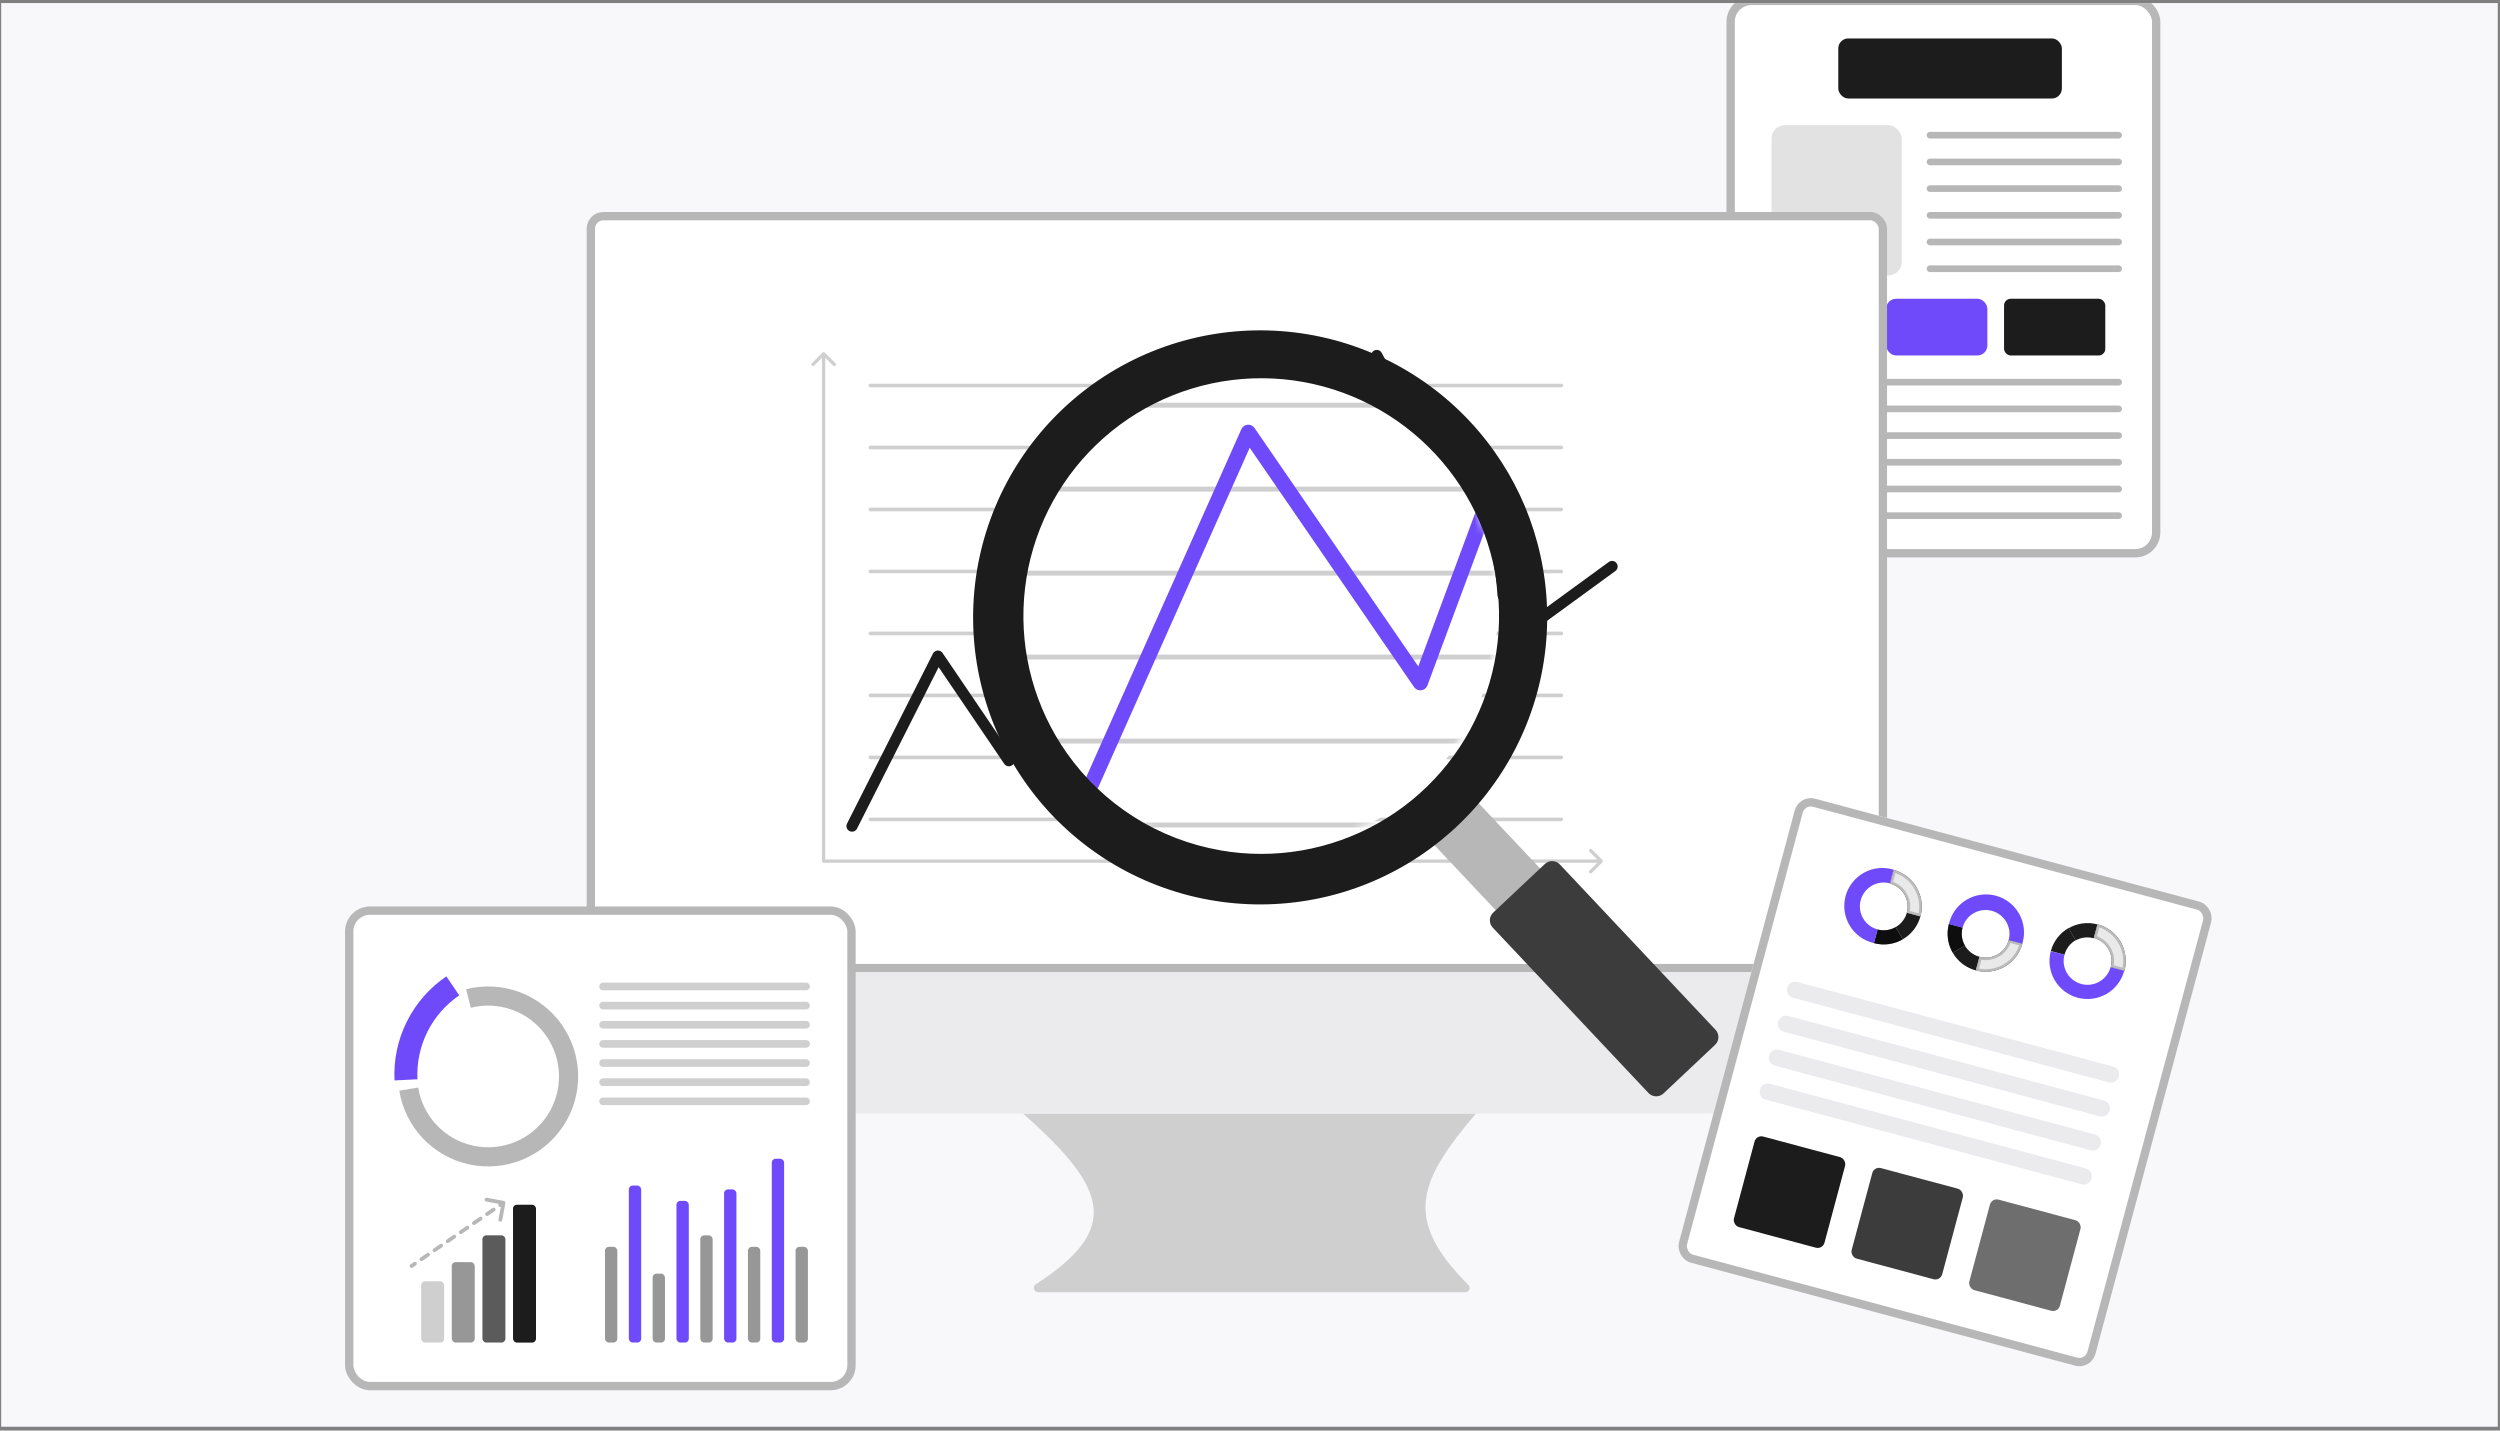 <?xml version="1.0" encoding="UTF-8"?>
<svg xmlns="http://www.w3.org/2000/svg" width="367" height="210" viewBox="0 0 367 210" fill="none">
  <rect x="0" y="0" width="367" height="210" fill="#808080" stroke="none"/>
  <g clip-path="url(#clip0_2777_19649)">
    <rect width="366.5" height="209" transform="translate(0.172 0.449)" fill="#F8F8FB"></rect>
    <rect x="254.06" y="0.131" width="62.467" height="81.084" rx="3.058" fill="white"></rect>
    <rect x="254.06" y="0.131" width="62.467" height="81.084" rx="3.058" stroke="#B7B7B7" stroke-width="1.223"></rect>
    <path d="M283.328 19.85H311.01" stroke="#B7B7B7" stroke-width="0.98" stroke-linecap="round"></path>
    <path d="M283.328 23.77H311.01" stroke="#B7B7B7" stroke-width="0.98" stroke-linecap="round"></path>
    <path d="M283.328 27.689H311.01" stroke="#B7B7B7" stroke-width="0.98" stroke-linecap="round"></path>
    <path d="M283.328 31.608H311.01" stroke="#B7B7B7" stroke-width="0.98" stroke-linecap="round"></path>
    <path d="M283.328 35.528H311.01" stroke="#B7B7B7" stroke-width="0.98" stroke-linecap="round"></path>
    <path d="M283.328 39.447H311.01" stroke="#B7B7B7" stroke-width="0.98" stroke-linecap="round"></path>
    <path d="M259.57 56.105H311.015" stroke="#B7B7B7" stroke-width="0.98" stroke-linecap="round"></path>
    <path d="M259.57 60.025H311.015" stroke="#B7B7B7" stroke-width="0.98" stroke-linecap="round"></path>
    <path d="M259.57 63.944H311.015" stroke="#B7B7B7" stroke-width="0.98" stroke-linecap="round"></path>
    <path d="M259.57 67.864H311.015" stroke="#B7B7B7" stroke-width="0.98" stroke-linecap="round"></path>
    <path d="M259.57 71.784H311.015" stroke="#B7B7B7" stroke-width="0.98" stroke-linecap="round"></path>
    <path d="M259.57 75.703H311.015" stroke="#B7B7B7" stroke-width="0.98" stroke-linecap="round"></path>
    <rect x="269.859" y="5.642" width="32.826" height="8.819" rx="1.47" fill="#1C1C1C"></rect>
    <rect opacity="0.4" x="260.062" y="18.38" width="19.108" height="22.047" rx="1.96" fill="#B7B7B7"></rect>
    <rect x="259.57" y="43.857" width="14.862" height="8.329" rx="0.98" fill="#1C1C1C"></rect>
    <rect x="276.883" y="43.857" width="14.862" height="8.329" rx="1.47" fill="#6F4AFB"></rect>
    <rect x="294.195" y="43.857" width="14.862" height="8.329" rx="0.98" fill="#1C1C1C"></rect>
    <path d="M150.188 163.47H216.665C208.228 173.432 205.892 178.973 215.561 188.624C215.952 189.014 215.683 189.695 215.131 189.695H152.39C151.771 189.695 151.547 188.862 152.066 188.526C164.661 180.367 162.605 174.484 150.188 163.47Z" fill="#CFCFCF"></path>
    <rect x="86.737" y="31.73" width="189.672" height="110.386" rx="1.835" fill="white" stroke="#B7B7B7" stroke-width="1.223"></rect>
    <path d="M127.773 56.596H229.192" stroke="#CFCFCF" stroke-width="0.535" stroke-linecap="round"></path>
    <path d="M127.773 65.694H229.192" stroke="#CFCFCF" stroke-width="0.535" stroke-linecap="round"></path>
    <path d="M127.773 74.794H229.192" stroke="#CFCFCF" stroke-width="0.535" stroke-linecap="round"></path>
    <path d="M127.773 83.893H229.192" stroke="#CFCFCF" stroke-width="0.535" stroke-linecap="round"></path>
    <path d="M127.773 92.991H229.192" stroke="#CFCFCF" stroke-width="0.535" stroke-linecap="round"></path>
    <path d="M127.773 102.091H229.192" stroke="#CFCFCF" stroke-width="0.535" stroke-linecap="round"></path>
    <path d="M127.773 111.189H229.192" stroke="#CFCFCF" stroke-width="0.535" stroke-linecap="round"></path>
    <path d="M127.773 120.288H229.192" stroke="#CFCFCF" stroke-width="0.535" stroke-linecap="round"></path>
    <path d="M121.079 51.767C120.984 51.672 120.829 51.672 120.733 51.767L119.174 53.326C119.078 53.422 119.078 53.577 119.174 53.673C119.27 53.768 119.425 53.768 119.52 53.673L120.906 52.287L122.292 53.673C122.388 53.768 122.543 53.768 122.638 53.673C122.734 53.577 122.734 53.422 122.638 53.326L121.079 51.767ZM120.906 126.412H120.661C120.661 126.547 120.771 126.657 120.906 126.657V126.412ZM235.237 126.585C235.332 126.49 235.332 126.335 235.237 126.239L233.678 124.68C233.582 124.584 233.427 124.584 233.331 124.68C233.236 124.776 233.236 124.931 233.331 125.026L234.717 126.412L233.331 127.798C233.236 127.894 233.236 128.049 233.331 128.144C233.427 128.24 233.582 128.24 233.678 128.144L235.237 126.585ZM120.661 51.94V126.412H121.151V51.94H120.661ZM120.906 126.657H235.063V126.167H120.906V126.657Z" fill="#CFCFCF"></path>
    <path d="M125.078 121.268L137.688 96.321L148.106 111.673L167.295 68.634L185.936 95.773L202.11 52.185L223.493 92.758L236.651 83.163" stroke="#1C1C1C" stroke-width="1.645" stroke-linecap="round" stroke-linejoin="round"></path>
    <path d="M86.125 142.734H277.63V156.762C277.63 160.467 274.626 163.471 270.921 163.471H92.834C89.129 163.471 86.125 160.467 86.125 156.762V142.734Z" fill="#EBEBEE"></path>
    <circle cx="184.118" cy="89.421" r="35.766" fill="white"></circle>
    <mask id="mask0_2777_19649" style="mask-type:alpha" maskUnits="userSpaceOnUse" x="148" y="53" width="72" height="73">
      <circle cx="184.118" cy="89.421" r="35.766" fill="#D9D9D9"></circle>
    </mask>
    <g mask="url(#mask0_2777_19649)">
      <path d="M129.703 59.48L267.097 59.48" stroke="#CFCFCF" stroke-width="0.725" stroke-linecap="round"></path>
      <path d="M129.703 71.807L267.097 71.807" stroke="#CFCFCF" stroke-width="0.725" stroke-linecap="round"></path>
      <path d="M129.703 84.133L267.097 84.133" stroke="#CFCFCF" stroke-width="0.725" stroke-linecap="round"></path>
      <path d="M129.703 96.46L267.097 96.46" stroke="#CFCFCF" stroke-width="0.725" stroke-linecap="round"></path>
      <path d="M129.703 108.786L267.097 108.786" stroke="#CFCFCF" stroke-width="0.725" stroke-linecap="round"></path>
      <path d="M129.703 121.113L267.097 121.113" stroke="#CFCFCF" stroke-width="0.725" stroke-linecap="round"></path>
      <path d="M120.641 40.612C120.511 40.482 120.301 40.482 120.172 40.612L118.06 42.724C117.93 42.854 117.93 43.064 118.06 43.193C118.189 43.323 118.399 43.323 118.529 43.193L120.406 41.316L122.284 43.193C122.413 43.323 122.623 43.323 122.753 43.193C122.883 43.064 122.883 42.854 122.753 42.724L120.641 40.612ZM120.406 141.735L120.074 141.735C120.074 141.918 120.223 142.067 120.406 142.067L120.406 141.735ZM275.292 141.97C275.422 141.84 275.422 141.63 275.292 141.5L273.18 139.388C273.051 139.259 272.841 139.259 272.711 139.388C272.581 139.518 272.581 139.728 272.711 139.858L274.588 141.735L272.711 143.612C272.581 143.742 272.581 143.952 272.711 144.082C272.841 144.211 273.051 144.211 273.18 144.082L275.292 141.97ZM120.074 40.847L120.074 141.735L120.738 141.735L120.738 40.847L120.074 40.847ZM120.406 142.067L275.058 142.067L275.058 141.403L120.406 141.403L120.406 142.067Z" fill="#CFCFCF"></path>
      <path d="M126.055 134.766L143.138 100.971L157.25 121.768L183.247 63.461L208.501 100.228L230.412 41.179L259.379 96.143L277.206 83.144" stroke="#6F4AFB" stroke-width="2.228" stroke-linecap="round" stroke-linejoin="round"></path>
    </g>
    <path d="M221.595 135.77L228.109 129.636L214.533 115.219L208.019 121.353L221.595 135.77Z" fill="#B7B7B7"></path>
    <path d="M241.994 160.451C242.585 161.078 243.572 161.108 244.199 160.517L251.775 153.382C252.402 152.791 252.432 151.804 251.841 151.177L228.989 126.901C228.399 126.273 227.411 126.243 226.784 126.834L219.201 133.969C218.574 134.56 218.544 135.547 219.135 136.175L241.994 160.451Z" fill="#3C3C3C"></path>
    <path d="M178.126 130.611C170.182 129.229 162.825 125.521 156.988 119.958C151.151 114.395 147.094 107.225 145.331 99.356C143.569 91.487 144.179 83.272 147.086 75.75C149.992 68.228 155.064 61.737 161.659 57.097C168.255 52.458 176.078 49.879 184.14 49.686C192.202 49.492 200.139 51.694 206.95 56.013C213.76 60.331 219.136 66.572 222.4 73.946C225.663 81.321 226.666 89.497 225.282 97.441C223.416 108.088 217.404 117.559 208.563 123.778C199.723 129.996 188.776 132.454 178.126 130.611ZM178.96 126.005C185.993 127.23 193.232 126.342 199.761 123.454C206.289 120.565 211.815 115.805 215.638 109.776C219.461 103.747 221.411 96.719 221.24 89.582C221.069 82.445 218.786 75.519 214.678 69.679C210.571 63.84 204.824 59.35 198.165 56.777C191.506 54.204 184.233 53.663 177.266 55.224C170.3 56.784 163.952 60.375 159.027 65.543C154.101 70.711 150.819 77.224 149.595 84.257C147.963 93.686 150.138 103.377 155.643 111.204C161.149 119.031 169.534 124.354 178.96 126.005Z" fill="#1C1C1C"></path>
    <path d="M225.65 79.57C228.418 89.741 227.272 100.58 222.441 109.948C217.609 119.316 209.441 126.533 199.549 130.175C189.658 133.817 178.76 133.619 169.007 129.621C159.254 125.623 151.354 118.114 146.865 108.577C142.376 99.04 141.625 88.166 144.759 78.102C147.894 68.038 154.686 59.514 163.797 54.213C172.908 48.911 183.674 47.216 193.973 49.463C204.272 51.71 213.354 57.736 219.428 66.35C222.265 70.356 224.371 74.831 225.65 79.57ZM146.905 100.79C148.125 105.248 150.108 109.46 152.767 113.239C158.443 121.256 166.916 126.856 176.516 128.935C186.116 131.014 196.147 129.422 204.631 124.473C213.116 119.524 219.438 111.576 222.353 102.196C225.269 92.816 224.564 82.684 220.38 73.797C216.195 64.91 208.834 57.914 199.746 54.185C190.659 50.457 180.504 50.268 171.284 53.655C162.064 57.042 154.447 63.76 149.935 72.485C145.422 81.21 144.341 91.308 146.905 100.79ZM221.138 80.783C222.765 86.838 222.841 93.206 221.358 99.298C219.876 105.39 216.882 111.011 212.654 115.641C208.426 120.271 203.099 123.761 197.166 125.789C191.233 127.817 184.885 128.318 178.707 127.246C172.665 126.192 166.975 123.665 162.143 119.888C157.31 116.111 153.483 111.201 151.001 105.592C148.518 99.983 147.457 93.849 147.91 87.732C148.364 81.616 150.319 75.705 153.602 70.524C156.884 65.343 161.394 61.051 166.731 58.029C172.068 55.006 178.068 53.346 184.199 53.195C190.331 53.044 196.405 54.407 201.884 57.164C207.363 59.921 212.078 63.986 215.612 68.999C218.124 72.568 219.994 76.547 221.138 80.759L221.138 80.783ZM179.125 124.829C187.082 126.223 195.277 124.814 202.313 120.842C209.348 116.871 214.788 110.582 217.706 103.048C220.624 95.514 220.839 87.202 218.314 79.528C215.789 71.853 210.681 65.292 203.86 60.962C197.039 56.633 188.928 54.802 180.908 55.783C172.889 56.765 165.458 60.497 159.883 66.343C154.307 72.19 150.931 79.789 150.331 87.846C149.731 95.903 151.944 103.918 156.592 110.526C159.231 114.276 162.582 117.469 166.456 119.923C170.329 122.378 174.647 124.045 179.165 124.829L179.125 124.829Z" fill="#1C1C1C"></path>
    <rect x="51.263" y="133.68" width="73.735" height="69.8" rx="3.058" fill="white"></rect>
    <rect x="51.263" y="133.68" width="73.735" height="69.8" rx="3.058" stroke="#B7B7B7" stroke-width="1.223"></rect>
    <path d="M88.531 144.812H118.323" stroke="#CFCFCF" stroke-width="1.124" stroke-linecap="round"></path>
    <path d="M88.531 147.623H118.323" stroke="#CFCFCF" stroke-width="1.124" stroke-linecap="round"></path>
    <path d="M88.531 150.434H118.323" stroke="#CFCFCF" stroke-width="1.124" stroke-linecap="round"></path>
    <path d="M88.531 153.244H118.323" stroke="#CFCFCF" stroke-width="1.124" stroke-linecap="round"></path>
    <path d="M88.531 156.055H118.323" stroke="#CFCFCF" stroke-width="1.124" stroke-linecap="round"></path>
    <path d="M88.531 158.865H118.323" stroke="#CFCFCF" stroke-width="1.124" stroke-linecap="round"></path>
    <path d="M88.531 161.676H118.323" stroke="#CFCFCF" stroke-width="1.124" stroke-linecap="round"></path>
    <path d="M60.263 185.614C60.135 185.702 60.102 185.877 60.19 186.005C60.278 186.133 60.453 186.166 60.581 186.078L60.263 185.614ZM74.189 176.622C74.217 176.47 74.116 176.323 73.964 176.295L71.476 175.834C71.324 175.806 71.177 175.907 71.149 176.06C71.121 176.212 71.222 176.359 71.374 176.387L73.585 176.796L73.175 179.007C73.147 179.16 73.248 179.307 73.401 179.335C73.553 179.363 73.7 179.262 73.728 179.11L74.189 176.622ZM61.063 185.746C61.191 185.658 61.223 185.484 61.135 185.356C61.047 185.228 60.872 185.195 60.745 185.283L61.063 185.746ZM61.708 184.621C61.58 184.709 61.548 184.884 61.636 185.012C61.724 185.139 61.899 185.172 62.026 185.084L61.708 184.621ZM62.99 184.421C63.118 184.334 63.15 184.159 63.062 184.031C62.975 183.903 62.8 183.87 62.672 183.958L62.99 184.421ZM63.635 183.296C63.507 183.384 63.475 183.559 63.563 183.687C63.651 183.815 63.826 183.847 63.954 183.759L63.635 183.296ZM64.917 183.096C65.045 183.009 65.078 182.834 64.99 182.706C64.902 182.578 64.727 182.545 64.599 182.633L64.917 183.096ZM65.562 181.971C65.435 182.059 65.402 182.234 65.49 182.362C65.578 182.49 65.753 182.522 65.881 182.434L65.562 181.971ZM66.845 181.772C66.972 181.684 67.005 181.509 66.917 181.381C66.829 181.253 66.654 181.22 66.526 181.308L66.845 181.772ZM67.49 180.646C67.362 180.734 67.329 180.909 67.417 181.037C67.505 181.165 67.68 181.197 67.808 181.109L67.49 180.646ZM68.772 180.447C68.9 180.359 68.932 180.184 68.844 180.056C68.756 179.928 68.581 179.895 68.453 179.983L68.772 180.447ZM69.417 179.321C69.289 179.409 69.257 179.584 69.345 179.712C69.433 179.84 69.608 179.872 69.735 179.784L69.417 179.321ZM70.699 179.122C70.827 179.034 70.859 178.859 70.771 178.731C70.683 178.603 70.508 178.57 70.381 178.658L70.699 179.122ZM71.344 177.996C71.216 178.084 71.184 178.259 71.272 178.387C71.36 178.515 71.535 178.547 71.663 178.459L71.344 177.996ZM72.626 177.797C72.754 177.709 72.787 177.534 72.699 177.406C72.611 177.278 72.436 177.245 72.308 177.333L72.626 177.797ZM73.271 176.671C73.144 176.759 73.111 176.934 73.199 177.062C73.287 177.19 73.462 177.222 73.59 177.134L73.271 176.671ZM60.581 186.078L61.063 185.746L60.745 185.283L60.263 185.614L60.581 186.078ZM62.026 185.084L62.99 184.421L62.672 183.958L61.708 184.621L62.026 185.084ZM63.954 183.759L64.917 183.096L64.599 182.633L63.635 183.296L63.954 183.759ZM65.881 182.434L66.845 181.772L66.526 181.308L65.562 181.971L65.881 182.434ZM67.808 181.109L68.772 180.447L68.453 179.983L67.49 180.646L67.808 181.109ZM69.735 179.784L70.699 179.122L70.381 178.658L69.417 179.321L69.735 179.784ZM71.663 178.459L72.626 177.797L72.308 177.333L71.344 177.996L71.663 178.459ZM73.59 177.134L74.072 176.803L73.753 176.34L73.271 176.671L73.59 177.134Z" fill="#B7B7B7"></path>
    <path d="M68.768 146.578C71.075 145.995 73.505 146.122 75.738 146.944C77.972 147.765 79.905 149.243 81.284 151.182C82.662 153.122 83.423 155.433 83.465 157.813C83.507 160.192 82.829 162.529 81.52 164.516C80.211 166.503 78.332 168.048 76.129 168.949C73.926 169.849 71.502 170.063 69.176 169.561C66.85 169.06 64.729 167.867 63.093 166.14C61.456 164.412 60.38 162.23 60.005 159.88" stroke="#B7B7B7" stroke-width="2.811"></path>
    <path d="M59.598 158.523C59.464 155.827 60.026 153.142 61.229 150.725C62.432 148.309 64.237 146.243 66.469 144.725" stroke="#6F4AFB" stroke-width="3.373"></path>
    <rect x="61.828" y="188.094" width="3.373" height="8.994" rx="0.562" fill="#CFCFCF"></rect>
    <rect x="88.812" y="183.035" width="1.811" height="14.053" rx="0.562" fill="#979797"></rect>
    <rect x="92.312" y="174.041" width="1.811" height="23.046" rx="0.562" fill="#6F4AFB"></rect>
    <rect x="95.805" y="186.97" width="1.811" height="10.118" rx="0.562" fill="#979797"></rect>
    <rect x="99.305" y="176.29" width="1.811" height="20.798" rx="0.562" fill="#6F4AFB"></rect>
    <rect x="102.805" y="181.349" width="1.811" height="15.739" rx="0.562" fill="#979797"></rect>
    <rect x="106.297" y="174.604" width="1.811" height="22.484" rx="0.562" fill="#6F4AFB"></rect>
    <rect x="109.797" y="183.035" width="1.811" height="14.053" rx="0.562" fill="#979797"></rect>
    <rect x="113.297" y="170.106" width="1.811" height="26.981" rx="0.562" fill="#6F4AFB"></rect>
    <rect x="116.789" y="183.035" width="1.811" height="14.053" rx="0.562" fill="#979797"></rect>
    <rect x="66.32" y="185.283" width="3.373" height="11.804" rx="0.562" fill="#979797"></rect>
    <rect x="70.82" y="181.349" width="3.373" height="15.739" rx="0.562" fill="#5B5B5B"></rect>
    <rect x="75.312" y="176.853" width="3.373" height="20.236" rx="0.562" fill="#1C1C1C"></rect>
    <g clip-path="url(#clip1_2777_19649)">
      <rect x="264.094" y="116.615" width="63.299" height="70.521" rx="2.447" transform="rotate(15 264.094 116.615)" fill="white"></rect>
      <path d="M288.452 138.819L286.658 139.855C287.022 140.492 287.509 141.05 288.09 141.497C288.672 141.943 289.337 142.27 290.046 142.457L290.583 140.451C290.138 140.333 289.72 140.129 289.354 139.849C288.989 139.568 288.682 139.219 288.452 138.819Z" fill="#1C1C1C"></path>
      <path d="M294.891 137.985C294.648 138.881 294.06 139.644 293.256 140.107C292.452 140.57 291.496 140.696 290.6 140.455L290.062 142.461C291.49 142.843 293.011 142.643 294.291 141.904C295.571 141.165 296.505 139.948 296.888 138.52L294.891 137.985Z" fill="#1C1C1C"></path>
      <g opacity="0.9">
        <path d="M294.891 137.985C294.648 138.881 294.06 139.644 293.256 140.107C292.452 140.57 291.496 140.696 290.6 140.455L290.062 142.461C291.49 142.843 293.011 142.643 294.291 141.904C295.571 141.165 296.505 139.948 296.888 138.52L294.891 137.985Z" fill="white"></path>
        <path d="M293.349 140.269C294.142 139.812 294.736 139.079 295.018 138.212L296.656 138.651C296.258 139.954 295.381 141.06 294.198 141.743C293.015 142.426 291.618 142.633 290.292 142.326L290.733 140.679C291.624 140.87 292.556 140.726 293.349 140.269Z" stroke="black" stroke-opacity="0.2" stroke-width="0.373"></path>
      </g>
      <path d="M288.453 138.821C288.221 138.424 288.071 137.985 288.011 137.53C287.951 137.074 287.982 136.611 288.103 136.168L286.097 135.631C285.908 136.337 285.86 137.075 285.956 137.8C286.052 138.525 286.291 139.224 286.658 139.857L288.453 138.821Z" fill="#1C1C1C"></path>
      <path opacity="0.5" d="M288.453 138.821C288.221 138.424 288.071 137.985 288.011 137.53C287.951 137.074 287.982 136.611 288.103 136.168L286.097 135.631C285.908 136.337 285.86 137.075 285.956 137.8C286.052 138.525 286.291 139.224 286.658 139.857L288.453 138.821Z" fill="black"></path>
      <path d="M292.397 133.711C293.295 133.952 294.061 134.539 294.526 135.344C294.99 136.15 295.116 137.106 294.876 138.005L296.873 138.54C297.096 137.822 297.173 137.066 297.097 136.318C297.021 135.57 296.795 134.845 296.432 134.186C296.07 133.528 295.577 132.949 294.986 132.486C294.394 132.022 293.714 131.683 292.988 131.488C292.262 131.294 291.504 131.248 290.759 131.353C290.015 131.459 289.299 131.714 288.656 132.103C288.013 132.492 287.454 133.007 287.015 133.617C286.575 134.227 286.263 134.919 286.098 135.653L288.104 136.19C288.222 135.745 288.427 135.327 288.707 134.961C288.987 134.595 289.336 134.288 289.735 134.058C290.134 133.828 290.575 133.679 291.031 133.619C291.488 133.559 291.952 133.591 292.397 133.711Z" fill="#6F4AFB"></path>
      <path d="M278.285 136.096L279.321 137.89C279.957 137.527 280.514 137.042 280.96 136.461C281.407 135.881 281.733 135.218 281.921 134.511L279.924 133.975C279.805 134.42 279.599 134.836 279.317 135.2C279.036 135.564 278.685 135.868 278.285 136.096Z" fill="#1C1C1C"></path>
      <path d="M277.446 129.705C278.344 129.945 279.11 130.533 279.575 131.338C280.04 132.143 280.166 133.1 279.925 133.998L281.922 134.533C282.305 133.105 282.105 131.583 281.367 130.301C280.628 129.02 279.412 128.084 277.984 127.699L277.446 129.705Z" fill="#1C1C1C"></path>
      <g opacity="0.9">
        <path d="M277.446 129.705C278.344 129.945 279.11 130.533 279.575 131.338C280.04 132.143 280.166 133.1 279.925 133.998L281.922 134.533C282.305 133.105 282.105 131.583 281.367 130.301C280.628 129.02 279.412 128.084 277.984 127.699L277.446 129.705Z" fill="white"></path>
        <path d="M279.736 131.245C279.278 130.451 278.542 129.858 277.674 129.577L278.115 127.931C279.417 128.331 280.522 129.21 281.205 130.395C281.888 131.579 282.094 132.976 281.787 134.304L280.149 133.865C280.34 132.973 280.195 132.039 279.736 131.245Z" stroke="black" stroke-opacity="0.2" stroke-width="0.373"></path>
      </g>
      <path d="M278.284 136.097C277.887 136.328 277.448 136.478 276.993 136.538C276.537 136.598 276.074 136.567 275.631 136.447L275.094 138.452C275.8 138.643 276.538 138.692 277.263 138.596C277.989 138.5 278.688 138.26 279.32 137.891L278.284 136.097Z" fill="#1C1C1C"></path>
      <path opacity="0.5" d="M278.284 136.097C277.887 136.328 277.448 136.478 276.993 136.538C276.537 136.598 276.074 136.567 275.631 136.447L275.094 138.452C275.8 138.643 276.538 138.692 277.263 138.596C277.989 138.5 278.688 138.26 279.32 137.891L278.284 136.097Z" fill="black"></path>
      <path d="M273.15 132.155C273.268 131.71 273.473 131.292 273.753 130.927C274.033 130.561 274.382 130.254 274.781 130.024C275.18 129.793 275.621 129.644 276.078 129.584C276.534 129.525 276.998 129.556 277.443 129.677L277.981 127.671C277.263 127.447 276.507 127.371 275.759 127.447C275.011 127.522 274.286 127.748 273.627 128.111C272.969 128.474 272.39 128.966 271.927 129.558C271.463 130.15 271.124 130.829 270.929 131.556C270.734 132.282 270.689 133.04 270.794 133.784C270.9 134.529 271.155 135.244 271.544 135.888C271.933 136.531 272.447 137.089 273.057 137.529C273.667 137.968 274.36 138.28 275.093 138.446L275.631 136.44C275.186 136.322 274.769 136.118 274.404 135.838C274.039 135.559 273.732 135.21 273.501 134.812C273.271 134.414 273.121 133.975 273.061 133.519C273.001 133.063 273.031 132.6 273.15 132.155Z" fill="#6F4AFB"></path>
      <path d="M304.704 138.056L303.668 136.262C304.302 135.892 305.002 135.652 305.73 135.557C306.457 135.461 307.195 135.51 307.903 135.703L307.356 137.743C306.915 137.618 306.454 137.582 305.999 137.636C305.544 137.689 305.104 137.832 304.704 138.056Z" fill="#1C1C1C"></path>
      <path d="M309.863 141.976C310.103 141.078 309.977 140.121 309.512 139.316C309.048 138.51 308.282 137.923 307.384 137.682L307.921 135.677C309.351 136.06 310.57 136.995 311.311 138.277C312.051 139.56 312.251 141.083 311.868 142.513L309.863 141.976Z" fill="#1C1C1C"></path>
      <g opacity="0.9">
        <path d="M309.863 141.976C310.103 141.078 309.977 140.121 309.512 139.316C309.048 138.51 308.282 137.923 307.384 137.682L307.921 135.677C309.351 136.06 310.57 136.995 311.311 138.277C312.051 139.56 312.251 141.083 311.868 142.513L309.863 141.976Z" fill="white"></path>
        <path d="M310.087 141.843C310.278 140.95 310.132 140.016 309.674 139.222C309.216 138.428 308.479 137.835 307.611 137.555L308.052 135.908C309.357 136.307 310.465 137.185 311.149 138.371C311.833 139.556 312.04 140.955 311.733 142.284L310.087 141.843Z" stroke="black" stroke-opacity="0.2" stroke-width="0.373"></path>
      </g>
      <path d="M304.7 138.025C304.301 138.256 303.952 138.563 303.672 138.929C303.392 139.294 303.187 139.712 303.068 140.157L301.063 139.619C301.252 138.911 301.579 138.247 302.025 137.666C302.472 137.084 303.028 136.597 303.664 136.231L304.7 138.025Z" fill="#1C1C1C"></path>
      <path d="M305.541 144.451C306.437 144.691 307.392 144.566 308.197 144.103C309.001 143.64 309.589 142.877 309.832 141.981L311.837 142.518C311.454 143.948 310.519 145.167 309.237 145.908C307.955 146.648 306.431 146.848 305.001 146.465C303.571 146.082 302.352 145.147 301.612 143.864C300.871 142.582 300.671 141.059 301.054 139.629L303.06 140.166C302.822 141.063 302.949 142.018 303.414 142.822C303.88 143.625 304.644 144.211 305.541 144.451Z" fill="#6F4AFB"></path>
      <path d="M263.531 145.31L309.886 157.73" stroke="#EBEBEE" stroke-width="2.408" stroke-linecap="round"></path>
      <path d="M262.195 150.294L308.55 162.715" stroke="#EBEBEE" stroke-width="2.408" stroke-linecap="round"></path>
      <path d="M260.859 155.278L307.214 167.699" stroke="#EBEBEE" stroke-width="2.408" stroke-linecap="round"></path>
      <path d="M259.523 160.263L305.878 172.683" stroke="#EBEBEE" stroke-width="2.408" stroke-linecap="round"></path>
      <rect x="257.836" y="166.576" width="13.761" height="13.761" rx="1.032" transform="rotate(15 257.836 166.576)" fill="#1C1C1C"></rect>
      <rect x="275.117" y="171.206" width="13.761" height="13.761" rx="1.032" transform="rotate(15 275.117 171.206)" fill="#3C3C3C"></rect>
      <rect x="292.391" y="175.836" width="13.761" height="13.761" rx="1.032" transform="rotate(15 292.391 175.836)" fill="#6E6E6E"></rect>
    </g>
    <rect x="264.526" y="117.364" width="62.075" height="69.297" rx="1.835" transform="rotate(15 264.526 117.364)" stroke="#B7B7B7" stroke-width="1.223"></rect>
  </g>
  <defs>
    <clipPath id="clip0_2777_19649">
      <rect width="366.5" height="209" fill="white" transform="translate(0.172 0.449)"></rect>
    </clipPath>
    <clipPath id="clip1_2777_19649">
      <rect x="264.094" y="116.615" width="63.299" height="70.521" rx="2.447" transform="rotate(15 264.094 116.615)" fill="white"></rect>
    </clipPath>
  </defs>
</svg>
